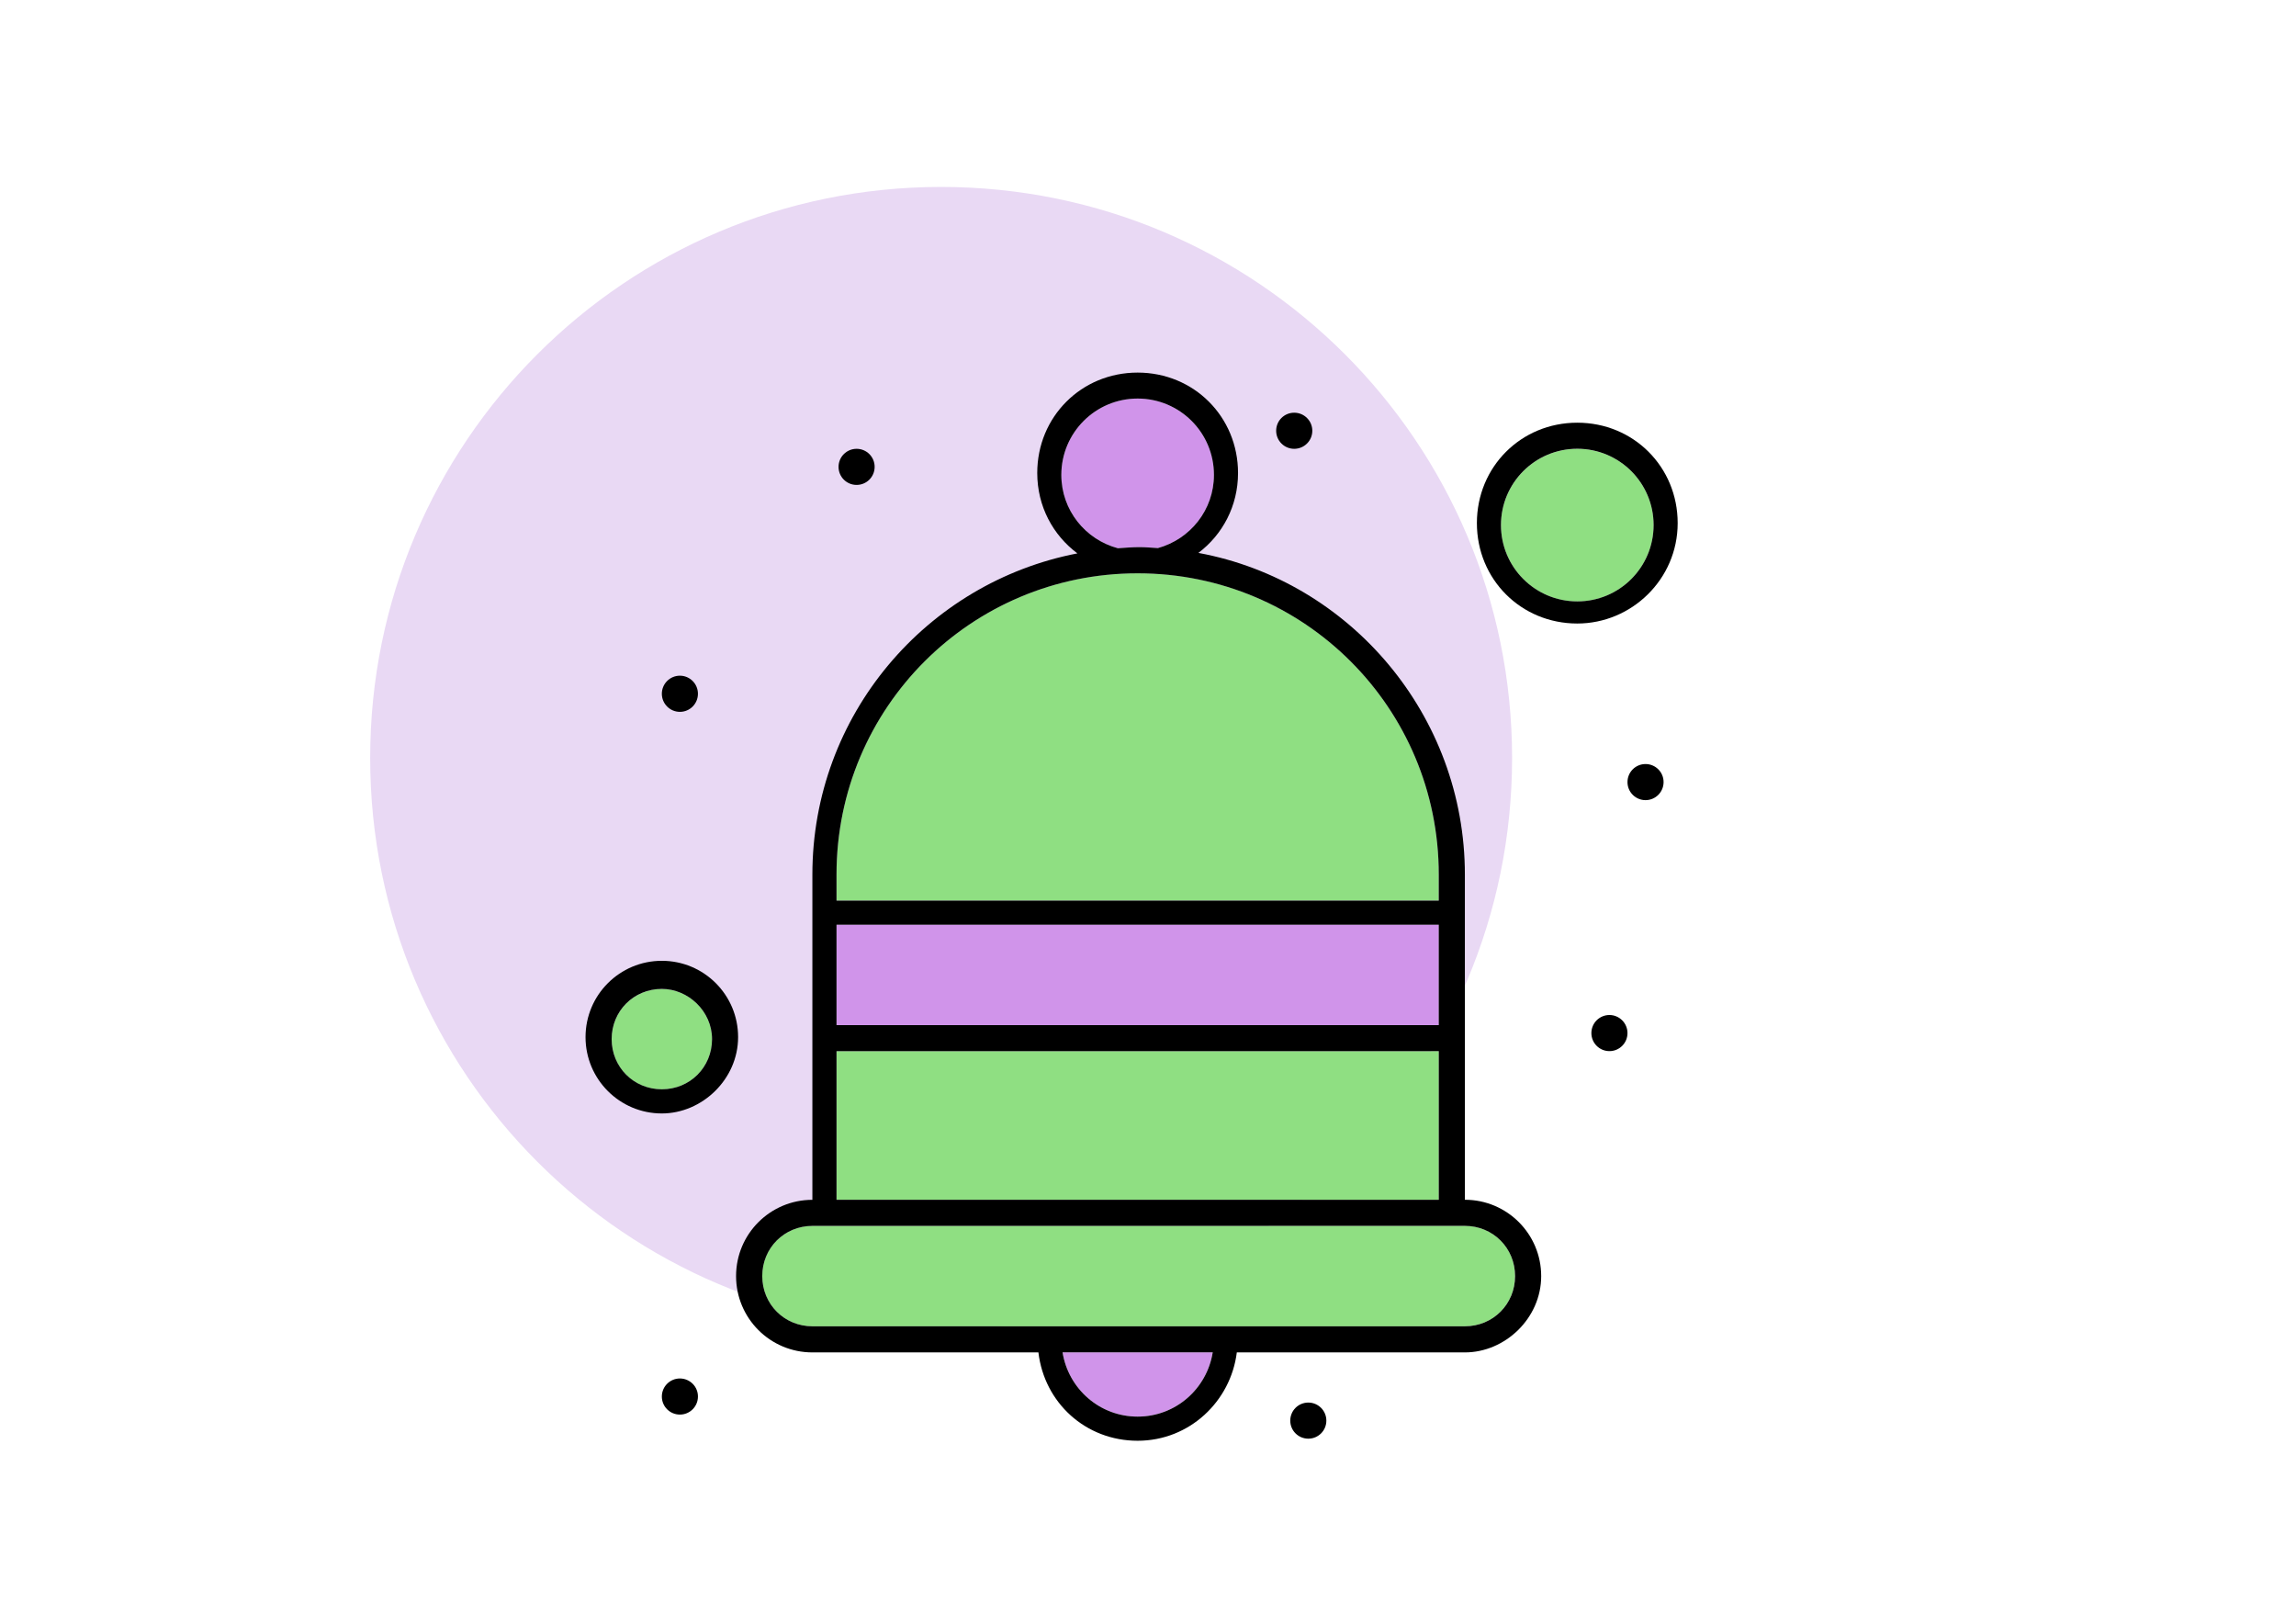 <?xml version="1.0" encoding="utf-8"?>
<!-- Generator: Adobe Illustrator 25.4.1, SVG Export Plug-In . SVG Version: 6.00 Build 0)  -->
<svg version="1.1" id="Layer_1" xmlns="http://www.w3.org/2000/svg" xmlns:xlink="http://www.w3.org/1999/xlink" x="0px" y="0px"
	 viewBox="0 0 429.96 300" style="enable-background:new 0 0 429.96 300;" xml:space="preserve">
<style type="text/css">
	.st0{fill:#FFFFFF;}
	.st1{fill:#8FDF82;}
	.st2{fill:#9EEB47;}
	.st3{fill:#D094EA;}
	.st4{fill:#E9D9F4;}
	.st5{fill:#FAF3FF;}
	.st6{fill:none;stroke:#231F20;stroke-width:0;stroke-linecap:round;stroke-linejoin:round;}
	.st7{fill:#231F20;}
	.st8{fill:#FFA310;}
	.st9{fill:#4EA53C;}
	.st10{fill:#EDDCFF;}
</style>
<path class="st4" d="M176.24,35L176.24,35c59.05,0,106.92,47.87,106.92,106.92v0c0,59.05-47.87,106.92-106.92,106.92h0
	c-59.05,0-106.92-47.87-106.92-106.92v0C69.32,82.87,117.19,35,176.24,35z"/>
<rect x="156.65" y="196.81" class="st1" width="112.78" height="27.82"/>
<path class="st1" d="M269.43,168.61v-4.89c0-31.2-25.19-56.39-56.39-56.39c-31.21,0-56.39,25.19-56.39,56.39v4.89H269.43z"/>
<rect x="156.65" y="173.13" class="st3" width="112.78" height="18.8"/>
<path class="st3" d="M216.84,102.62c6.04-1.67,10.49-7.14,10.49-13.71c0-7.89-6.39-14.29-14.29-14.29
	c-7.89,0-14.29,6.39-14.29,14.29c0,6.61,4.5,12.1,10.58,13.74c1.35-0.09,2.7-0.21,4.08-0.21
	C214.57,102.45,215.7,102.56,216.84,102.62z"/>
<path class="st3" d="M213.04,265.23c7.12,0,12.97-5.21,14.06-12.03h-28.12C200.07,260.02,205.92,265.23,213.04,265.23z"/>
<path class="st1" d="M295.37,84.03c-7.89,0-14.29,6.39-14.29,14.29s6.39,14.29,14.29,14.29c7.89,0,14.29-6.39,14.29-14.29
	S303.27,84.03,295.37,84.03z"/>
<path class="st1" d="M274.32,229.52h-2.63H154.39h-2.26c-5.26,0-9.4,4.14-9.4,9.4c0,5.26,4.14,9.4,9.4,9.4h122.18
	c5.26,0,9.4-4.14,9.4-9.4C283.72,233.65,279.58,229.52,274.32,229.52z"/>
<path class="st1" d="M123.94,185.16c-5.26,0-9.4,4.14-9.4,9.4c0,5.26,4.13,9.4,9.4,9.4c5.26,0,9.4-4.14,9.4-9.4
	C133.34,189.29,128.83,185.16,123.94,185.16z"/>
<path d="M274.32,224.63v-30.07v-23.68v-7.14c0-29.73-21.4-54.96-49.9-60.22c4.51-3.41,7.42-8.77,7.42-14.96
	c0-10.53-8.27-18.8-18.8-18.8c-10.53,0-18.8,8.27-18.8,18.8c0,6.25,2.96,11.65,7.52,15.05c-28.26,5.45-49.63,30.29-49.63,60.14v7.14
	v23.68v30.07c-7.89,0-14.29,6.39-14.29,14.28c0,7.9,6.39,14.29,14.29,14.29h42.33c1.1,9.41,8.83,16.54,18.58,16.54
	c9.73,0,17.44-7.41,18.57-16.54h42.71c7.52,0,14.29-6.39,14.29-14.29C288.61,231.02,282.21,224.63,274.32,224.63z M156.65,173.13
	h112.78v18.8H156.65V173.13z M198.75,88.91c0-7.89,6.39-14.29,14.29-14.29c7.9,0,14.29,6.39,14.29,14.29
	c0,6.57-4.45,12.04-10.49,13.71c-1.14-0.06-2.27-0.18-3.42-0.18c-1.38,0-2.72,0.12-4.08,0.21
	C203.25,101.02,198.75,95.52,198.75,88.91z M213.04,107.34c31.2,0,56.39,25.19,56.39,56.39v4.89H156.65v-4.89
	C156.65,132.52,181.84,107.34,213.04,107.34z M156.65,196.81h112.78v27.82H156.65V196.81z M213.04,265.23
	c-7.12,0-12.97-5.21-14.06-12.03h28.12C226.01,260.02,220.16,265.23,213.04,265.23z M274.32,248.32H152.14c-5.26,0-9.4-4.14-9.4-9.4
	c0-5.27,4.14-9.4,9.4-9.4h2.26h117.29h2.63c5.26,0,9.4,4.14,9.4,9.4C283.72,244.18,279.58,248.32,274.32,248.32z"/>
<path d="M295.37,79.14c-10.53,0-18.8,8.27-18.8,18.8c0,10.53,8.27,18.8,18.8,18.8c10.15,0,18.8-8.27,18.8-18.8
	C314.17,87.41,305.9,79.14,295.37,79.14z M295.37,112.6c-7.89,0-14.29-6.39-14.29-14.29s6.39-14.29,14.29-14.29
	c7.89,0,14.29,6.39,14.29,14.29S303.27,112.6,295.37,112.6z"/>
<path d="M123.94,179.89c-7.89,0-14.29,6.39-14.29,14.29c0,7.89,6.39,14.29,14.29,14.29c7.52,0,14.28-6.39,14.28-14.29
	C138.23,186.29,131.84,179.89,123.94,179.89z M123.94,203.95c-5.26,0-9.4-4.14-9.4-9.4c0-5.26,4.13-9.4,9.4-9.4
	c4.89,0,9.4,4.14,9.4,9.4C133.34,199.82,129.2,203.95,123.94,203.95z"/>
<path d="M242.36,84.03c1.87,0,3.39-1.51,3.39-3.38c0-1.87-1.52-3.38-3.39-3.38c-1.87,0-3.38,1.51-3.38,3.38
	C238.98,82.51,240.49,84.03,242.36,84.03z"/>
<path d="M308.15,143.05c-1.87,0-3.38,1.51-3.38,3.38c0,1.87,1.52,3.38,3.38,3.38s3.38-1.51,3.38-3.38
	C311.54,144.57,310.02,143.05,308.15,143.05z"/>
<path d="M301.39,190.04c-1.87,0-3.38,1.51-3.38,3.38c0,1.87,1.51,3.38,3.38,3.38c1.87,0,3.38-1.51,3.38-3.38
	C304.77,191.56,303.25,190.04,301.39,190.04z"/>
<path d="M160.41,90.79c1.87,0,3.38-1.51,3.38-3.38c0-1.87-1.51-3.38-3.38-3.38c-1.87,0-3.38,1.52-3.38,3.38
	C157.03,89.28,158.54,90.79,160.41,90.79z"/>
<path d="M127.32,133.28c1.87,0,3.38-1.52,3.38-3.39c0-1.87-1.52-3.38-3.38-3.38c-1.87,0-3.38,1.52-3.38,3.38
	C123.94,131.76,125.46,133.28,127.32,133.28z"/>
<path d="M245,262.6c-1.87,0-3.38,1.51-3.38,3.38s1.51,3.38,3.38,3.38c1.87,0,3.38-1.51,3.38-3.38S246.86,262.6,245,262.6z"/>
<path d="M127.32,258.09c-1.87,0-3.38,1.52-3.38,3.38c0,1.87,1.51,3.38,3.38,3.38c1.87,0,3.38-1.51,3.38-3.38
	C130.71,259.61,129.19,258.09,127.32,258.09z"/>
</svg>
